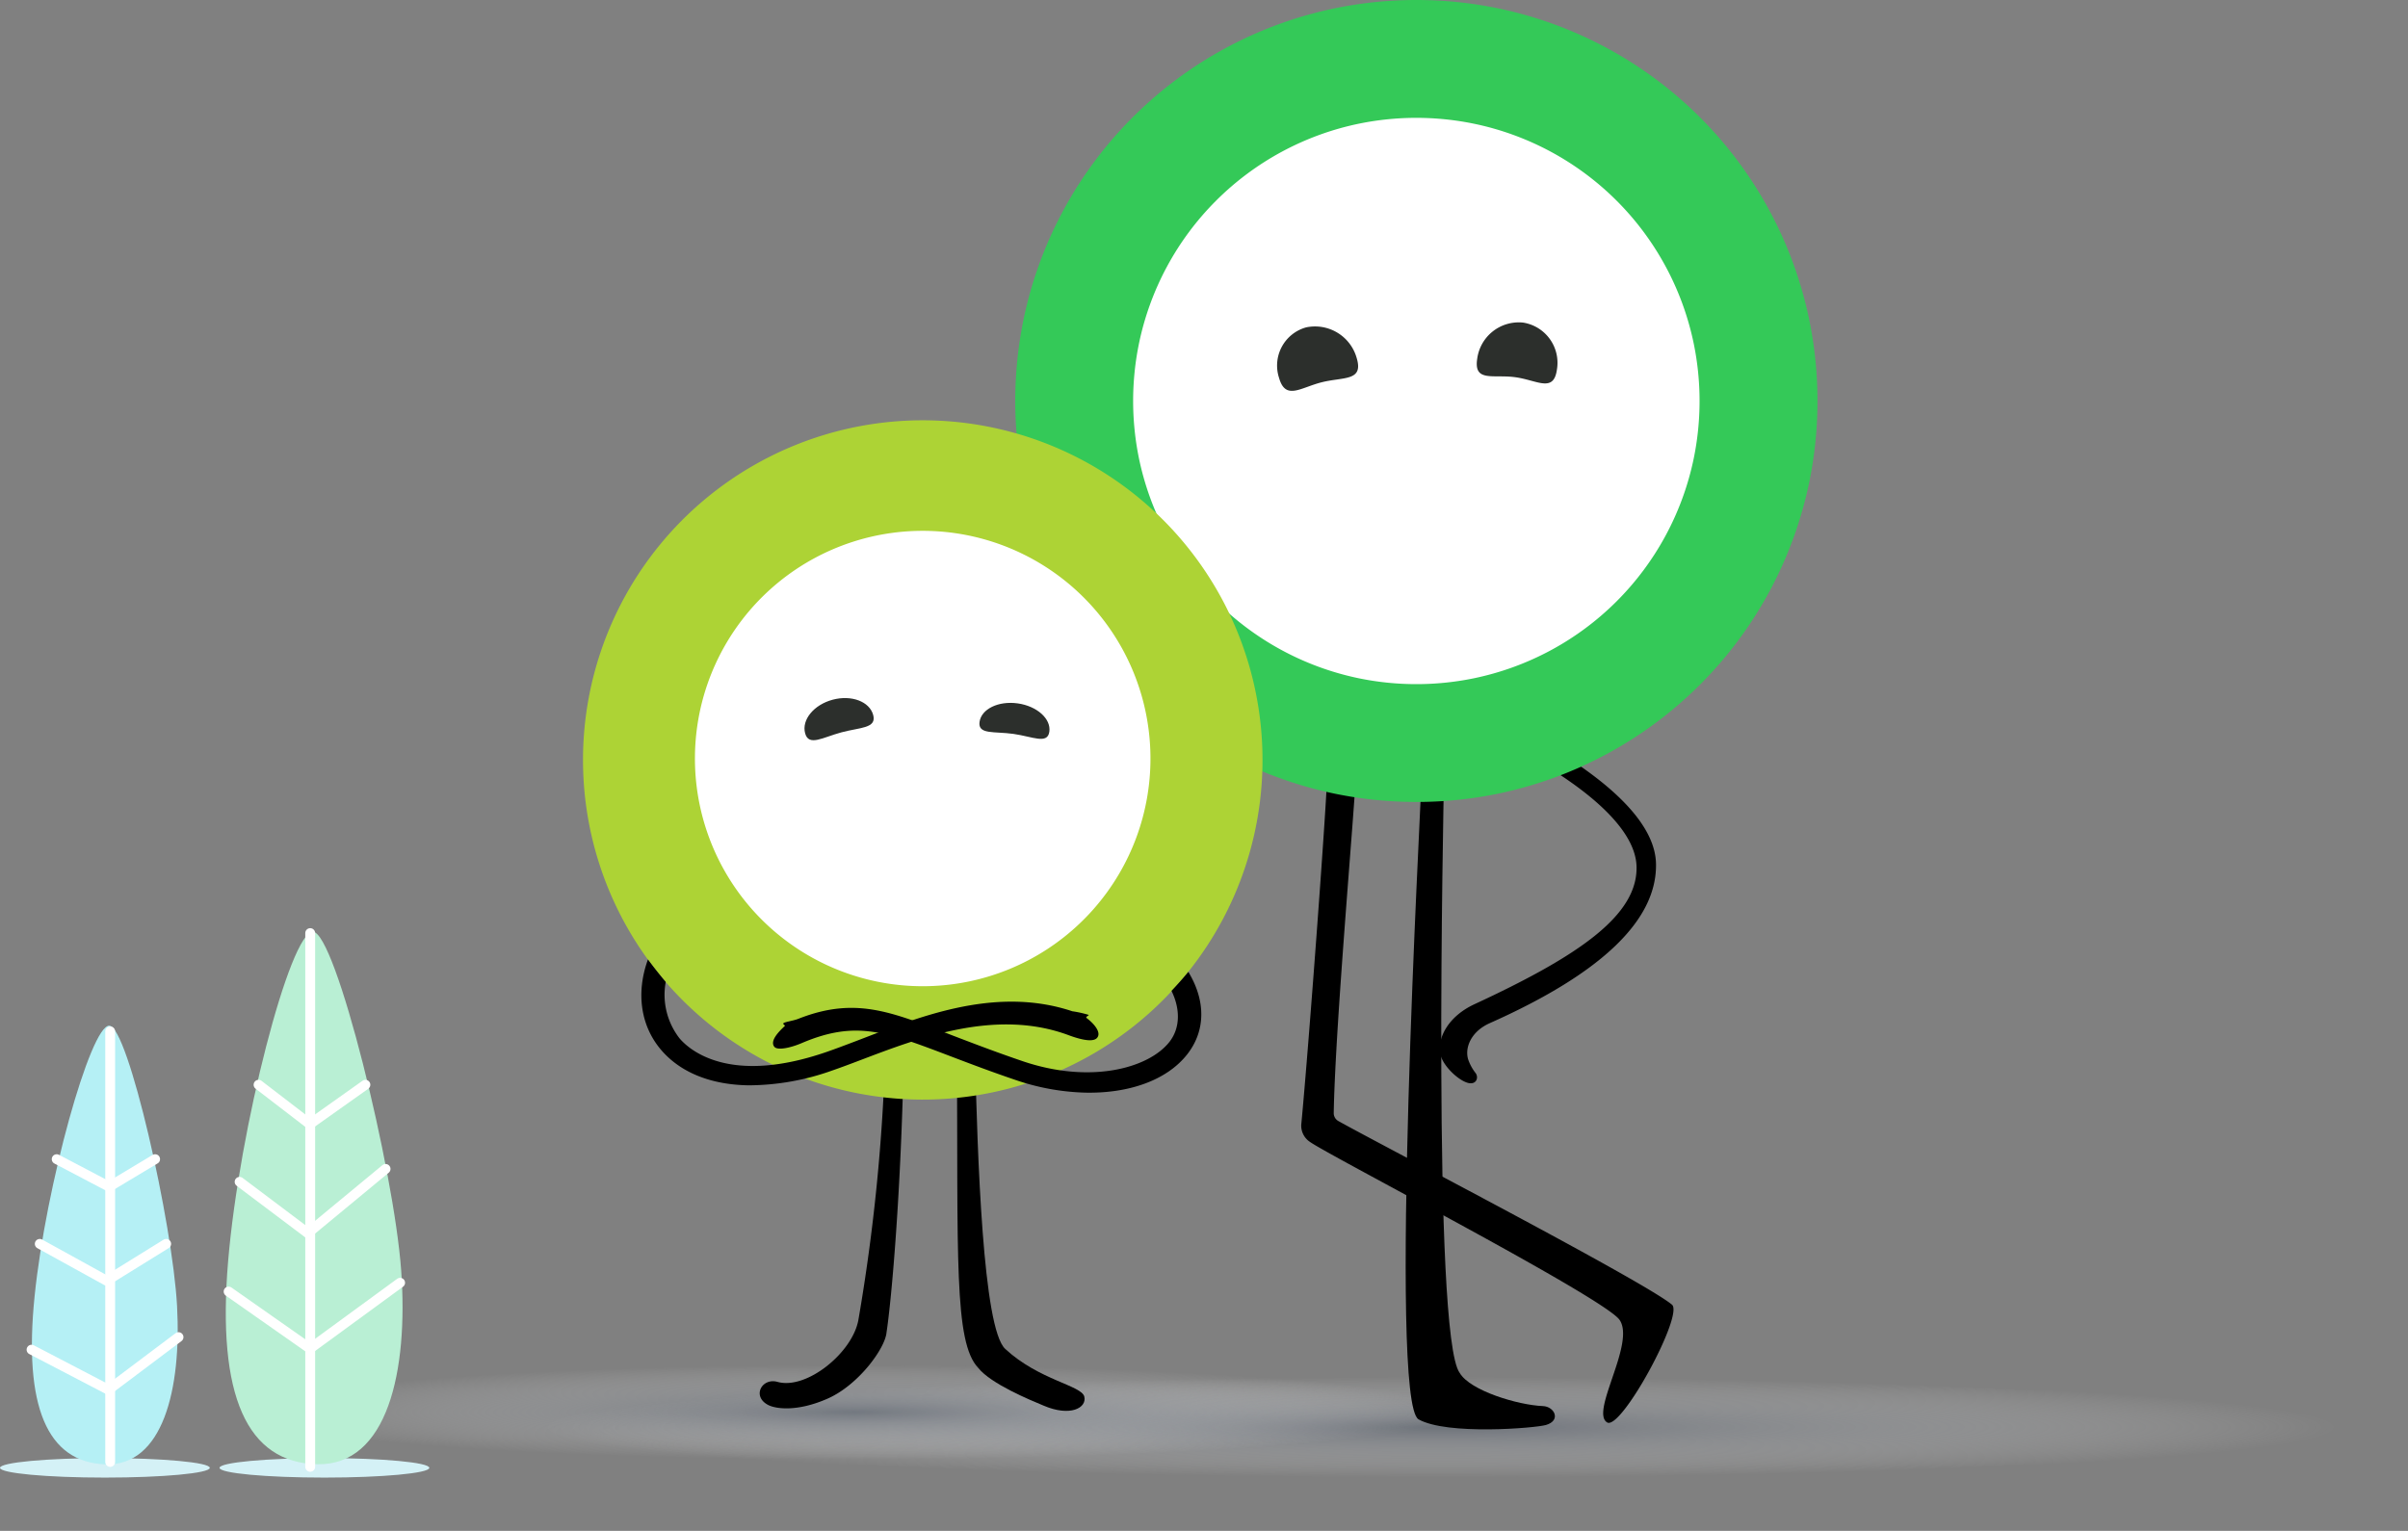 <svg xmlns="http://www.w3.org/2000/svg" xmlns:xlink="http://www.w3.org/1999/xlink" width="488.818" height="310.862" viewBox="0 0 488.818 310.862">
  <rect x="0" y="0" width="488.818" height="310.862" fill="#808080" stroke="none"/>
  <defs>
    <radialGradient id="radial-gradient" cx="0.5" cy="0.5" r="0.5" gradientUnits="objectBoundingBox">
      <stop offset="0" stop-color="#606976"/>
      <stop offset="1" stop-color="#fff" stop-opacity="0"/>
    </radialGradient>
  </defs>
  <g id="Group_2808" data-name="Group 2808" transform="translate(-255 -469.197)">
    <g id="Group_2734" data-name="Group 2734" transform="translate(-741 -979)">
      <g id="Group_2631" data-name="Group 2631" transform="translate(1046.573 1448.197)">
        <ellipse id="Ellipse_718" data-name="Ellipse 718" cx="185.51" cy="10.228" rx="185.51" ry="10.228" transform="translate(56.408 279.589)" opacity="0.585" fill="url(#radial-gradient)"/>
        <ellipse id="Ellipse_719" data-name="Ellipse 719" cx="122.799" cy="9.62" rx="122.799" ry="9.62" transform="translate(0 277.159)" opacity="0.585" fill="url(#radial-gradient)"/>
        <g id="Group_2630" data-name="Group 2630" transform="translate(241.68 148.53)">
          <path id="Path_14859" data-name="Path 14859" d="M826.4,683.525c-.465-2.9,1.5-7.334,7-9.885,21.108-9.788,33.132-18,32.9-27.934-.187-8.066-11.065-16.771-24.366-23.858l1.272-3.595c14.549,7.751,26.82,17.336,27.042,26.813.265,11.347-10.813,22.218-33.758,32.427-3.709,1.65-5.1,4.892-4.377,7.334a9.353,9.353,0,0,0,1.506,2.782c.7.946.146,2.454-1.544,2.01C830.076,689.095,826.8,686.017,826.4,683.525Z" transform="translate(-826.338 -618.254)"/>
        </g>
        <circle id="Ellipse_807" data-name="Ellipse 807" cx="64.382" cy="64.382" r="64.382" transform="translate(168.101 16.494)" fill="#fff"/>
        <path id="Path_14847" data-name="Path 14847" d="M805.058,550.746a8.79,8.79,0,0,1,10.294,6.352c1.325,4.594-2.721,3.7-7.081,4.784s-7.381,3.744-8.706-.85A8.045,8.045,0,0,1,805.058,550.746Z" transform="translate(-590.485 -484.271)" fill="#2c2f2c"/>
        <path id="Path_14848" data-name="Path 14848" d="M841.954,549.921a8.271,8.271,0,0,1,6.843,9.6c-.69,4.7-4,2.088-8.47,1.488s-8.4,1.037-7.714-3.665A8.514,8.514,0,0,1,841.954,549.921Z" transform="translate(-583.327 -484.414)" fill="#2c2f2c"/>
        <g id="Path_14857" data-name="Path 14857" transform="translate(234.776 155.793)">
          <path id="Path_14860" data-name="Path 14860" d="M823.274,756.657c-6.194-3.5.539-126.415.539-128.726,0-2.348.686-3.7,3.035-3.7s1.544,1.619,1.544,3.966c0,2.316-2.425,111.493,3.231,119.033,2.125,3.619,11.849,6.53,16.9,6.732,2.343.095,3.737,2.929.606,3.837C846.928,758.44,829.024,759.907,823.274,756.657Zm10.644-10.913h0Z" transform="translate(-820.655 -624.233)"/>
        </g>
        <g id="Path_14858" data-name="Path 14858" transform="translate(213.564 152.776)">
          <path id="Path_14861" data-name="Path 14861" d="M865.4,757.865c-3.771-1.885,5.731-16.088,2.424-20.872-3.114-4.5-59.361-33.56-62.894-36.173a3.948,3.948,0,0,1-1.724-3.437c1.6-16.81,5.346-67.888,5.236-70.939-.084-2.347-.906-4.609,1.441-4.694a4.293,4.293,0,0,1,4.4,4.1c.122,3.358-4.173,50.792-4.482,69.133a1.838,1.838,0,0,0,.945,1.635c8.609,4.826,61.971,32.5,67.714,37.282C880.885,735.915,868.456,758.941,865.4,757.865Z" transform="translate(-803.193 -621.749)"/>
        </g>
        <path id="Subtraction_19" data-name="Subtraction 19" d="M836.833,658.828a82,82,0,0,1-16.41-1.648,81.4,81.4,0,0,1-63.359-63.365,82.21,82.21,0,0,1,0-32.819,81.387,81.387,0,0,1,63.359-63.359,82.2,82.2,0,0,1,32.819,0A81.436,81.436,0,0,1,916.607,561a82.206,82.206,0,0,1,0,32.819,81.447,81.447,0,0,1-63.365,63.365A81.983,81.983,0,0,1,836.833,658.828Zm0-138.916a57.923,57.923,0,0,0-11.586,1.169,57.473,57.473,0,0,0-44.738,44.737,58.06,58.06,0,0,0,0,23.174,57.521,57.521,0,0,0,44.737,44.743,58.053,58.053,0,0,0,23.174,0A57.474,57.474,0,0,0,893.156,589a58.065,58.065,0,0,0,0-23.174,57.472,57.472,0,0,0-44.737-44.743A57.92,57.92,0,0,0,836.833,519.913Z" transform="translate(-599.89 -495.982)" fill="#34c958"/>
        <circle id="Ellipse_806" data-name="Ellipse 806" cx="50.181" cy="50.181" r="50.181" transform="translate(85.93 103.644)" fill="#fff"/>
        <path id="Path_14851" data-name="Path 14851" d="M725.9,613.01c3.816-1.023,7.5.363,8.236,3.1s-2.645,2.5-6.461,3.528-6.627,2.909-7.359.177S722.087,614.034,725.9,613.01Z" transform="translate(-607.453 -470.922)" fill="#2c2f2c"/>
        <path id="Path_14850" data-name="Path 14850" d="M757.2,613.582c3.913.549,6.786,3.123,6.417,5.748s-3.374,1-7.286.448-7.251.184-6.882-2.439S753.286,613.031,757.2,613.582Z" transform="translate(-601.177 -470.75)" fill="#2c2f2c"/>
        <g id="Path_14855" data-name="Path 14855" transform="translate(143.679 213.217)">
          <path id="Path_14862" data-name="Path 14862" d="M771.524,741.894c-.535-2.287-9.191-3.333-16.058-9.695-4.538-4.2-5.627-39.017-6.159-60.694h-3.645c.237,42.068-.657,59.37,4.34,64.561,2.53,3.2,10.449,6.493,13.268,7.656C768.661,746.03,772.057,744.18,771.524,741.894Z" transform="translate(-745.662 -671.505)"/>
        </g>
        <g id="Path_14856" data-name="Path 14856" transform="translate(103.647 213.217)">
          <path id="Path_14863" data-name="Path 14863" d="M738.209,671.505a384.933,384.933,0,0,1-5.458,54.736c-1.147,6.722-10.56,14.311-16.427,12.656-3.164-.891-5.268,2.937-1.9,4.688,1.53.8,5.94,1.439,12.135-1.32s11.6-10.15,11.891-13.394c1.015-6.669,2.988-28.584,3.528-57.323v-.043Z" transform="translate(-712.708 -671.505)"/>
        </g>
        <path id="Subtraction_20" data-name="Subtraction 20" d="M748.47,704.133a68.969,68.969,0,1,1,27.147-4A68.781,68.781,0,0,1,748.47,704.133ZM754.545,588.8a46.236,46.236,0,1,0,17.839,4.588A46.238,46.238,0,0,0,754.545,588.8Z" transform="translate(-615.446 -480.948)" fill="#add335"/>
        <path id="Path_14864" data-name="Path 14864" d="M783.312,668.264c-.292-.261.457-.476.427-.639a22.421,22.421,0,0,0-3.323-.737c-16.116-5.383-32.185,1.607-44.193,6.16-2.042.774-3.971,1.505-5.719,2.109-19.668,6.782-27.789-.393-29.81-2.752a14.411,14.411,0,0,1-2.819-11.472c-1.279-1.512-2.488-3.043-3.609-4.563-2.452,6.73-1.507,13.48,2.681,18.373,3.987,4.656,10.227,7.087,17.823,7.183a50.793,50.793,0,0,0,17-3.043c1.814-.624,3.774-1.369,5.85-2.155,11.529-4.37,27.264-10.488,42.044-4.983,3.237,1.205,5.083,1.288,5.742.581C786.4,671.26,784.871,669.43,783.312,668.264Z" transform="translate(-613.308 -461.538)"/>
        <path id="Path_14865" data-name="Path 14865" d="M720.1,667.964c12.161-4.786,19.645-1.024,32.913,4.019,3.649,1.39,7.788,2.961,12.607,4.6,13.806,4.682,25.594,1.416,29.78-3.919,2.222-2.829,2.213-6.7.423-10.368,1.273-1.34,2.42-2.637,3.419-3.849,3.577,5.9,3.507,11.98-.233,16.746-4.121,5.251-11.815,7.961-20.7,7.774a47.453,47.453,0,0,1-14.132-2.567c-4.9-1.663-9.085-3.253-12.774-4.656-13.356-5.078-19.464-7.6-30.654-2.833-2.228.949-4.914,1.544-5.554.741-.984-1.233,1.037-3.2,2.168-4.255-.1-.188-.39-.3-.351-.464C717.082,668.617,719.025,668.4,720.1,667.964Z" transform="translate(-608.583 -461.093)"/>
      </g>
      <g id="Group_2650" data-name="Group 2650" transform="translate(996 1636.682)">
        <ellipse id="Ellipse_798" data-name="Ellipse 798" cx="21.292" cy="1.981" rx="21.292" ry="1.981" transform="translate(0 107.597)" fill="#d4f1f6"/>
        <ellipse id="Ellipse_799" data-name="Ellipse 799" cx="21.292" cy="1.981" rx="21.292" ry="1.981" transform="translate(44.564 107.597)" fill="#d4f1f6"/>
        <path id="Path_14870" data-name="Path 14870" d="M20.3,107.931C6.034,108.377-.789,95.152.072,67.774S9.139.31,13.746,0,32.727,47.458,35.261,67.774,34.559,107.485,20.3,107.931Z" transform="translate(49.777 0) rotate(3)" fill="#b9efd4"/>
        <path id="Path_14871" data-name="Path 14871" d="M16.713,88.876C4.968,89.244-.65,78.354.06,55.809S7.525.255,11.319,0s15.63,39.078,17.716,55.808S28.458,88.509,16.713,88.876Z" transform="matrix(0.998, 0.07, -0.07, 0.998, 10.873, 18.999)" fill="#b5f0f5"/>
        <path id="Path_14872" data-name="Path 14872" d="M305.586,540.35V648.734" transform="translate(-242.616 -539.36)" fill="none" stroke="#fff" stroke-linecap="round" stroke-width="2"/>
        <path id="Path_14876" data-name="Path 14876" d="M305.586,540.35v87.438" transform="translate(-283.219 -519.404)" fill="none" stroke="#fff" stroke-linecap="round" stroke-width="2"/>
        <path id="Path_14873" data-name="Path 14873" d="M286.862,614.835l16.522,11.591,18.294-13.377" transform="translate(-240.454 -541.055)" fill="none" stroke="#fff" stroke-linecap="round" stroke-linejoin="round" stroke-width="2"/>
        <path id="Path_14874" data-name="Path 14874" d="M289.115,592.329l13.854,10.426,15.778-13.048" transform="translate(-240.476 -540.828)" fill="none" stroke="#fff" stroke-linecap="round" stroke-linejoin="round" stroke-width="2"/>
        <path id="Path_14875" data-name="Path 14875" d="M293,572.449l10.411,8,11.278-8" transform="translate(-240.514 -540.661)" fill="none" stroke="#fff" stroke-linecap="round" stroke-linejoin="round" stroke-width="2"/>
        <path id="Path_14877" data-name="Path 14877" d="M251.466,628.746l15.624,8.143,14.215-10.69" transform="translate(-245.063 -543.163)" fill="none" stroke="#fff" stroke-linecap="round" stroke-linejoin="round" stroke-width="2"/>
        <path id="Path_14878" data-name="Path 14878" d="M253.15,607.073l13.577,7.489,12.087-7.489" transform="translate(-245.079 -542.977)" fill="none" stroke="#fff" stroke-linecap="round" stroke-linejoin="round" stroke-width="2"/>
        <path id="Path_14879" data-name="Path 14879" d="M256.62,589.707l10.654,5.6,9.327-5.6" transform="translate(-245.113 -542.809)" fill="none" stroke="#fff" stroke-linecap="round" stroke-linejoin="round" stroke-width="2"/>
      </g>
    </g>
  </g>
</svg>
